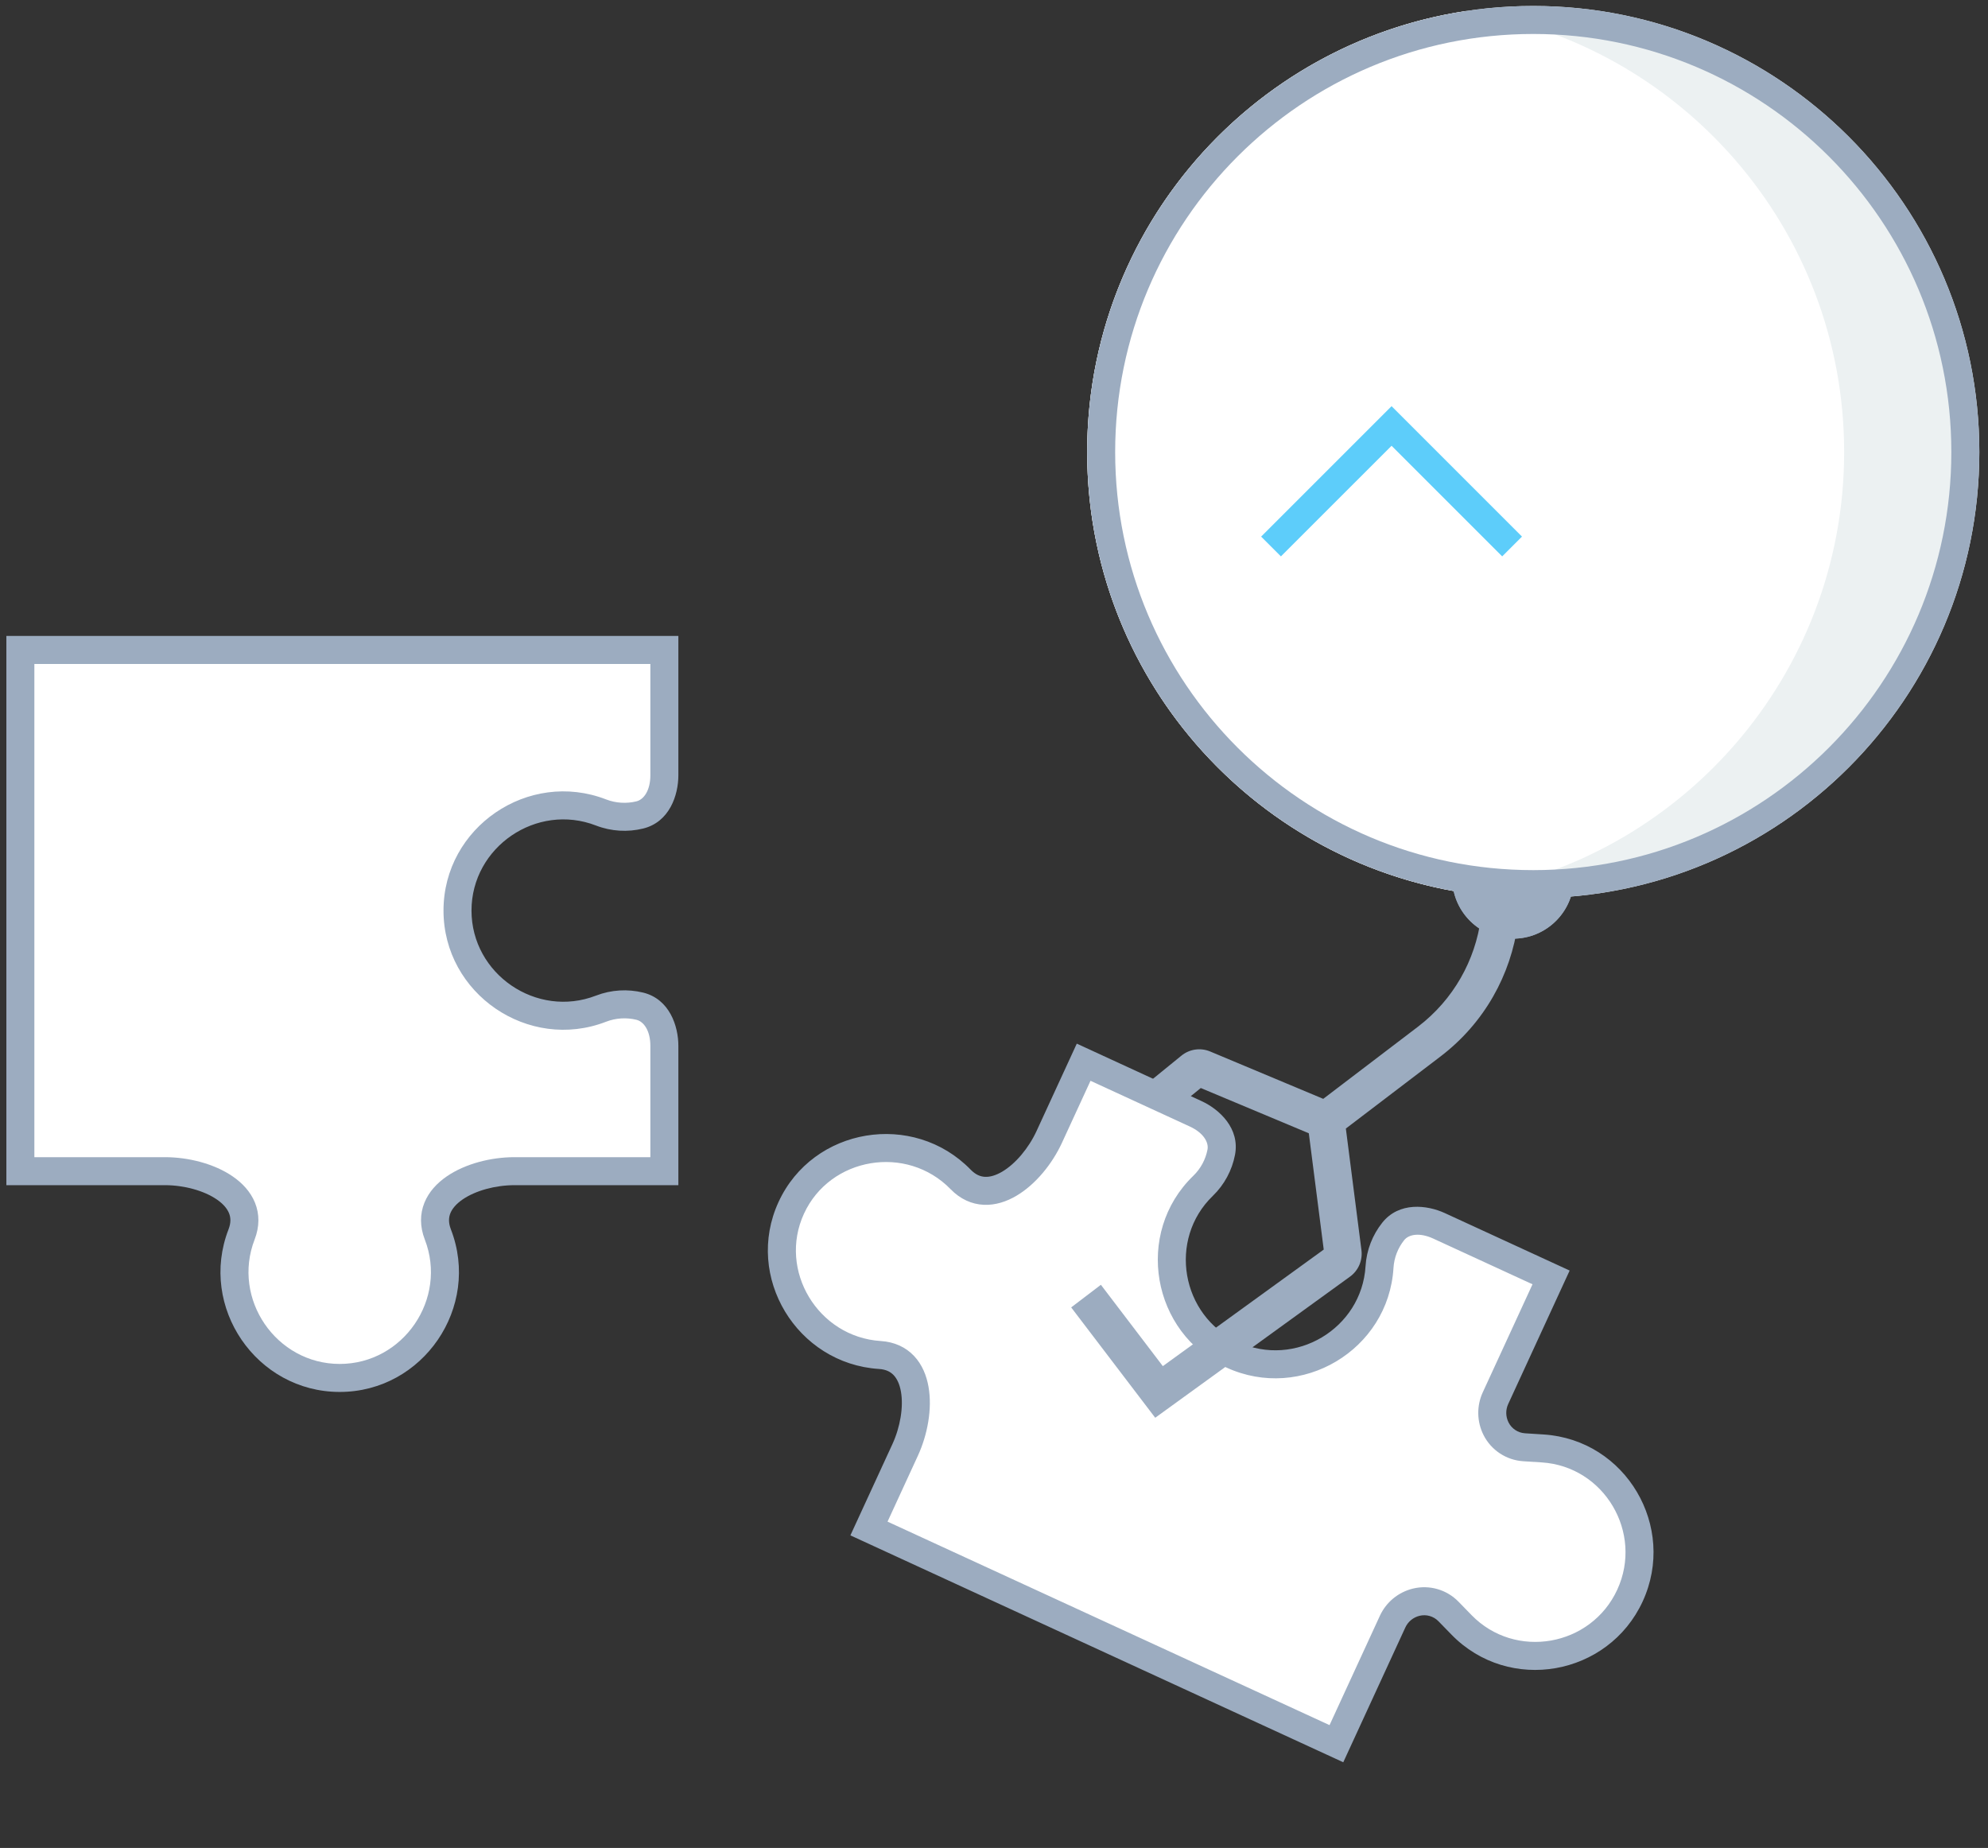 <?xml version="1.0" encoding="UTF-8"?> <svg xmlns="http://www.w3.org/2000/svg" width="213" height="198" viewBox="0 0 213 198" fill="none"><rect x="0" y="0" width="213" height="198" fill="#333333" stroke="none"/><path d="M71.182 83.067L71.182 69.64L2.182 69.64L2.182 125.486L17.674 125.486C22.212 125.486 27.52 128.037 25.881 132.269C23.039 139.607 28.525 147.64 36.397 147.64C44.269 147.64 49.755 139.607 46.913 132.269C45.275 128.037 50.583 125.486 55.121 125.486L71.182 125.486L71.182 112.059C71.182 110.19 70.363 108.253 68.546 107.808C67.189 107.476 65.735 107.556 64.396 108.075C57.054 110.915 49.018 105.432 49.018 97.563C49.018 89.695 57.054 84.211 64.396 87.052C65.735 87.57 67.189 87.65 68.546 87.318C70.363 86.873 71.182 84.936 71.182 83.067Z" fill="white"></path><path fill-rule="evenodd" clip-rule="evenodd" d="M72.682 68.14L72.682 83.067C72.682 85.193 71.737 88.081 68.903 88.775C67.253 89.179 65.486 89.082 63.854 88.451C57.491 85.989 50.518 90.754 50.518 97.563C50.518 104.373 57.491 109.138 63.854 106.676C65.486 106.045 67.253 105.948 68.903 106.351C71.737 107.045 72.682 109.934 72.682 112.059L72.682 126.986L55.121 126.986C53.081 126.986 50.937 127.569 49.553 128.525C48.873 128.995 48.454 129.5 48.256 129.987C48.073 130.441 48.029 130.998 48.312 131.728C51.533 140.046 45.327 149.14 36.397 149.14C27.468 149.14 21.261 140.046 24.482 131.728C24.765 130.998 24.722 130.441 24.538 129.987C24.34 129.5 23.922 128.995 23.241 128.525C21.858 127.569 19.713 126.986 17.674 126.986L0.682 126.986L0.682 68.14L72.682 68.14ZM69.682 71.14L3.682 71.14L3.682 123.986L17.674 123.986C20.173 123.986 22.951 124.679 24.946 126.057C25.955 126.753 26.84 127.68 27.319 128.861C27.811 130.076 27.817 131.425 27.28 132.811C24.818 139.169 29.583 146.14 36.397 146.14C43.212 146.14 47.977 139.169 45.515 132.811C44.978 131.425 44.984 130.076 45.476 128.861C45.955 127.68 46.84 126.753 47.848 126.057C49.843 124.679 52.622 123.986 55.121 123.986L69.682 123.986L69.682 112.059C69.682 110.446 68.989 109.461 68.19 109.265C67.124 109.005 65.985 109.068 64.937 109.474C56.618 112.693 47.518 106.491 47.518 97.563C47.518 88.635 56.618 82.434 64.937 85.653C65.985 86.058 67.124 86.122 68.19 85.861C68.989 85.665 69.682 84.68 69.682 83.067L69.682 71.14Z" fill="#9CACC0"></path><path d="M143.186 186.829L93.104 163.772L96.976 155.361C98.853 151.283 98.75 145.467 94.27 145.181C86.501 144.684 81.536 136.453 84.777 129.414C88.017 122.374 97.499 120.795 102.928 126.374C106.059 129.591 110.545 125.888 112.422 121.81L116.104 113.812L128.11 119.339C129.791 120.113 131.195 121.647 130.847 123.456C130.587 124.807 129.917 126.074 128.899 127.057C123.323 132.446 124.945 141.902 132.021 145.16C139.097 148.417 147.337 143.501 147.805 135.761C147.89 134.348 148.416 133.016 149.274 131.939C150.422 130.499 152.501 130.568 154.182 131.342L166.187 136.87L160.229 149.811C159.75 150.852 159.772 152.056 160.29 153.083C160.868 154.229 162.013 154.985 163.296 155.067L165.286 155.194C173.055 155.691 177.881 163.913 174.641 170.953C171.4 177.992 162.015 179.671 156.586 174.092L155.195 172.663C154.298 171.741 152.98 171.363 151.733 171.669C150.616 171.943 149.687 172.709 149.208 173.75L143.186 186.829Z" fill="white"></path><path fill-rule="evenodd" clip-rule="evenodd" d="M168.177 136.134L154.809 129.98C152.901 129.101 149.903 128.743 148.101 131.004C147.055 132.318 146.412 133.944 146.308 135.67C145.904 142.35 138.773 146.616 132.649 143.797C126.525 140.977 125.129 132.786 129.942 128.136C131.186 126.934 132.004 125.388 132.321 123.739C132.867 120.9 130.646 118.855 128.737 117.977L115.37 111.822L111.06 121.183C110.218 123.012 108.809 124.692 107.382 125.536C106.68 125.951 106.056 126.117 105.539 126.093C105.058 126.07 104.542 125.88 104.004 125.327C97.852 119.005 87.102 120.776 83.415 128.786C79.727 136.796 85.371 146.115 94.175 146.678C94.944 146.727 95.424 146.995 95.754 147.346C96.109 147.724 96.389 148.306 96.53 149.109C96.817 150.742 96.456 152.904 95.614 154.734L91.114 164.507L143.922 188.819L150.57 174.378C150.858 173.753 151.417 173.291 152.091 173.126C152.821 172.947 153.594 173.168 154.12 173.709L155.511 175.138C161.683 181.481 172.328 179.564 176.004 171.58C179.679 163.596 174.215 154.262 165.382 153.697L163.392 153.57C162.639 153.522 161.968 153.078 161.63 152.407C161.317 151.787 161.304 151.063 161.592 150.438L168.177 136.134ZM164.198 137.605L158.867 149.183C158.196 150.641 158.228 152.325 158.951 153.758C159.769 155.38 161.388 156.448 163.2 156.564L165.191 156.691C171.896 157.12 176.084 164.231 173.279 170.325C170.473 176.42 162.347 177.861 157.661 173.046L156.27 171.616C155.004 170.315 153.14 169.779 151.376 170.212C149.817 170.595 148.517 171.665 147.845 173.123L142.451 184.839L95.094 163.036L98.339 155.988C99.374 153.74 99.9 150.956 99.484 148.59C99.274 147.393 98.806 146.213 97.94 145.292C97.049 144.344 95.836 143.778 94.366 143.684C87.632 143.253 83.346 136.109 86.14 130.041C88.933 123.972 97.148 122.584 101.854 127.42C102.881 128.475 104.1 129.029 105.399 129.089C106.662 129.148 107.864 128.737 108.909 128.118C110.977 126.896 112.75 124.685 113.785 122.437L116.84 115.802L127.483 120.702C128.937 121.371 129.525 122.395 129.375 123.172C129.172 124.226 128.649 125.213 127.857 125.978C121.517 132.105 123.367 142.826 131.395 146.522C139.422 150.218 148.771 144.653 149.302 135.851C149.369 134.753 149.778 133.713 150.448 132.874C150.941 132.254 152.101 132.036 153.555 132.705L164.198 137.605Z" fill="#9CACC0"></path><path fill-rule="evenodd" clip-rule="evenodd" d="M155.236 85.436L154.791 84.852L157.973 82.429L158.418 83.013C165.626 92.478 163.796 105.995 154.33 113.203L144.199 120.918L145.869 133.949C146.01 135.048 145.539 136.137 144.642 136.787L123.773 151.906L114.769 140.082L117.952 137.659L124.589 146.375L141.828 133.886L140.231 121.426L128.655 116.577L125.443 119.191L122.918 116.089L126.582 113.107C127.448 112.402 128.633 112.231 129.663 112.663L141.776 117.736L151.907 110.021C159.615 104.151 161.105 93.144 155.236 85.436Z" fill="#9CACC0"></path><path d="M212.072 48.435C212.072 74.831 190.673 96.23 164.277 96.23C137.881 96.23 116.482 74.831 116.482 48.435C116.482 22.039 137.881 0.64 164.277 0.64C190.673 0.64 212.072 22.039 212.072 48.435Z" fill="#ECF1F2"></path><path fill-rule="evenodd" clip-rule="evenodd" d="M157.035 95.684C134.076 92.194 116.482 72.369 116.482 48.435C116.482 24.5 134.075 4.675 157.035 1.185C179.994 4.675 197.587 24.5 197.587 48.435C197.587 72.369 179.995 92.194 157.035 95.684Z" fill="white"></path><path fill-rule="evenodd" clip-rule="evenodd" d="M164.277 93.23C189.017 93.23 209.072 73.174 209.072 48.435C209.072 23.695 189.017 3.64 164.277 3.64C139.538 3.64 119.482 23.695 119.482 48.435C119.482 73.174 139.538 93.23 164.277 93.23ZM164.277 96.23C190.673 96.23 212.072 74.831 212.072 48.435C212.072 22.039 190.673 0.64 164.277 0.64C137.881 0.64 116.482 22.039 116.482 48.435C116.482 74.831 137.881 96.23 164.277 96.23Z" fill="#9CACC0"></path><path d="M155.592 93.332H168.627V94.057C168.627 97.656 165.709 100.574 162.109 100.574V100.574C158.51 100.574 155.592 97.656 155.592 94.057V93.332Z" fill="#9CACC0"></path><path fill-rule="evenodd" clip-rule="evenodd" d="M155.598 94.332C155.594 94.241 155.592 94.149 155.592 94.057V93.332H168.627V94.057C168.627 94.149 168.625 94.241 168.621 94.332C168.476 97.804 165.616 100.574 162.109 100.574C158.602 100.574 155.742 97.804 155.598 94.332ZM167.62 94.332H156.599C156.742 97.252 159.155 99.574 162.109 99.574C165.064 99.574 167.476 97.252 167.62 94.332Z" fill="#9CACC0"></path><path fill-rule="evenodd" clip-rule="evenodd" d="M149.096 43.519L163.07 57.494L160.949 59.615L149.096 47.762L137.242 59.615L135.121 57.494L149.096 43.519Z" fill="#5DCDFA"></path></svg> 